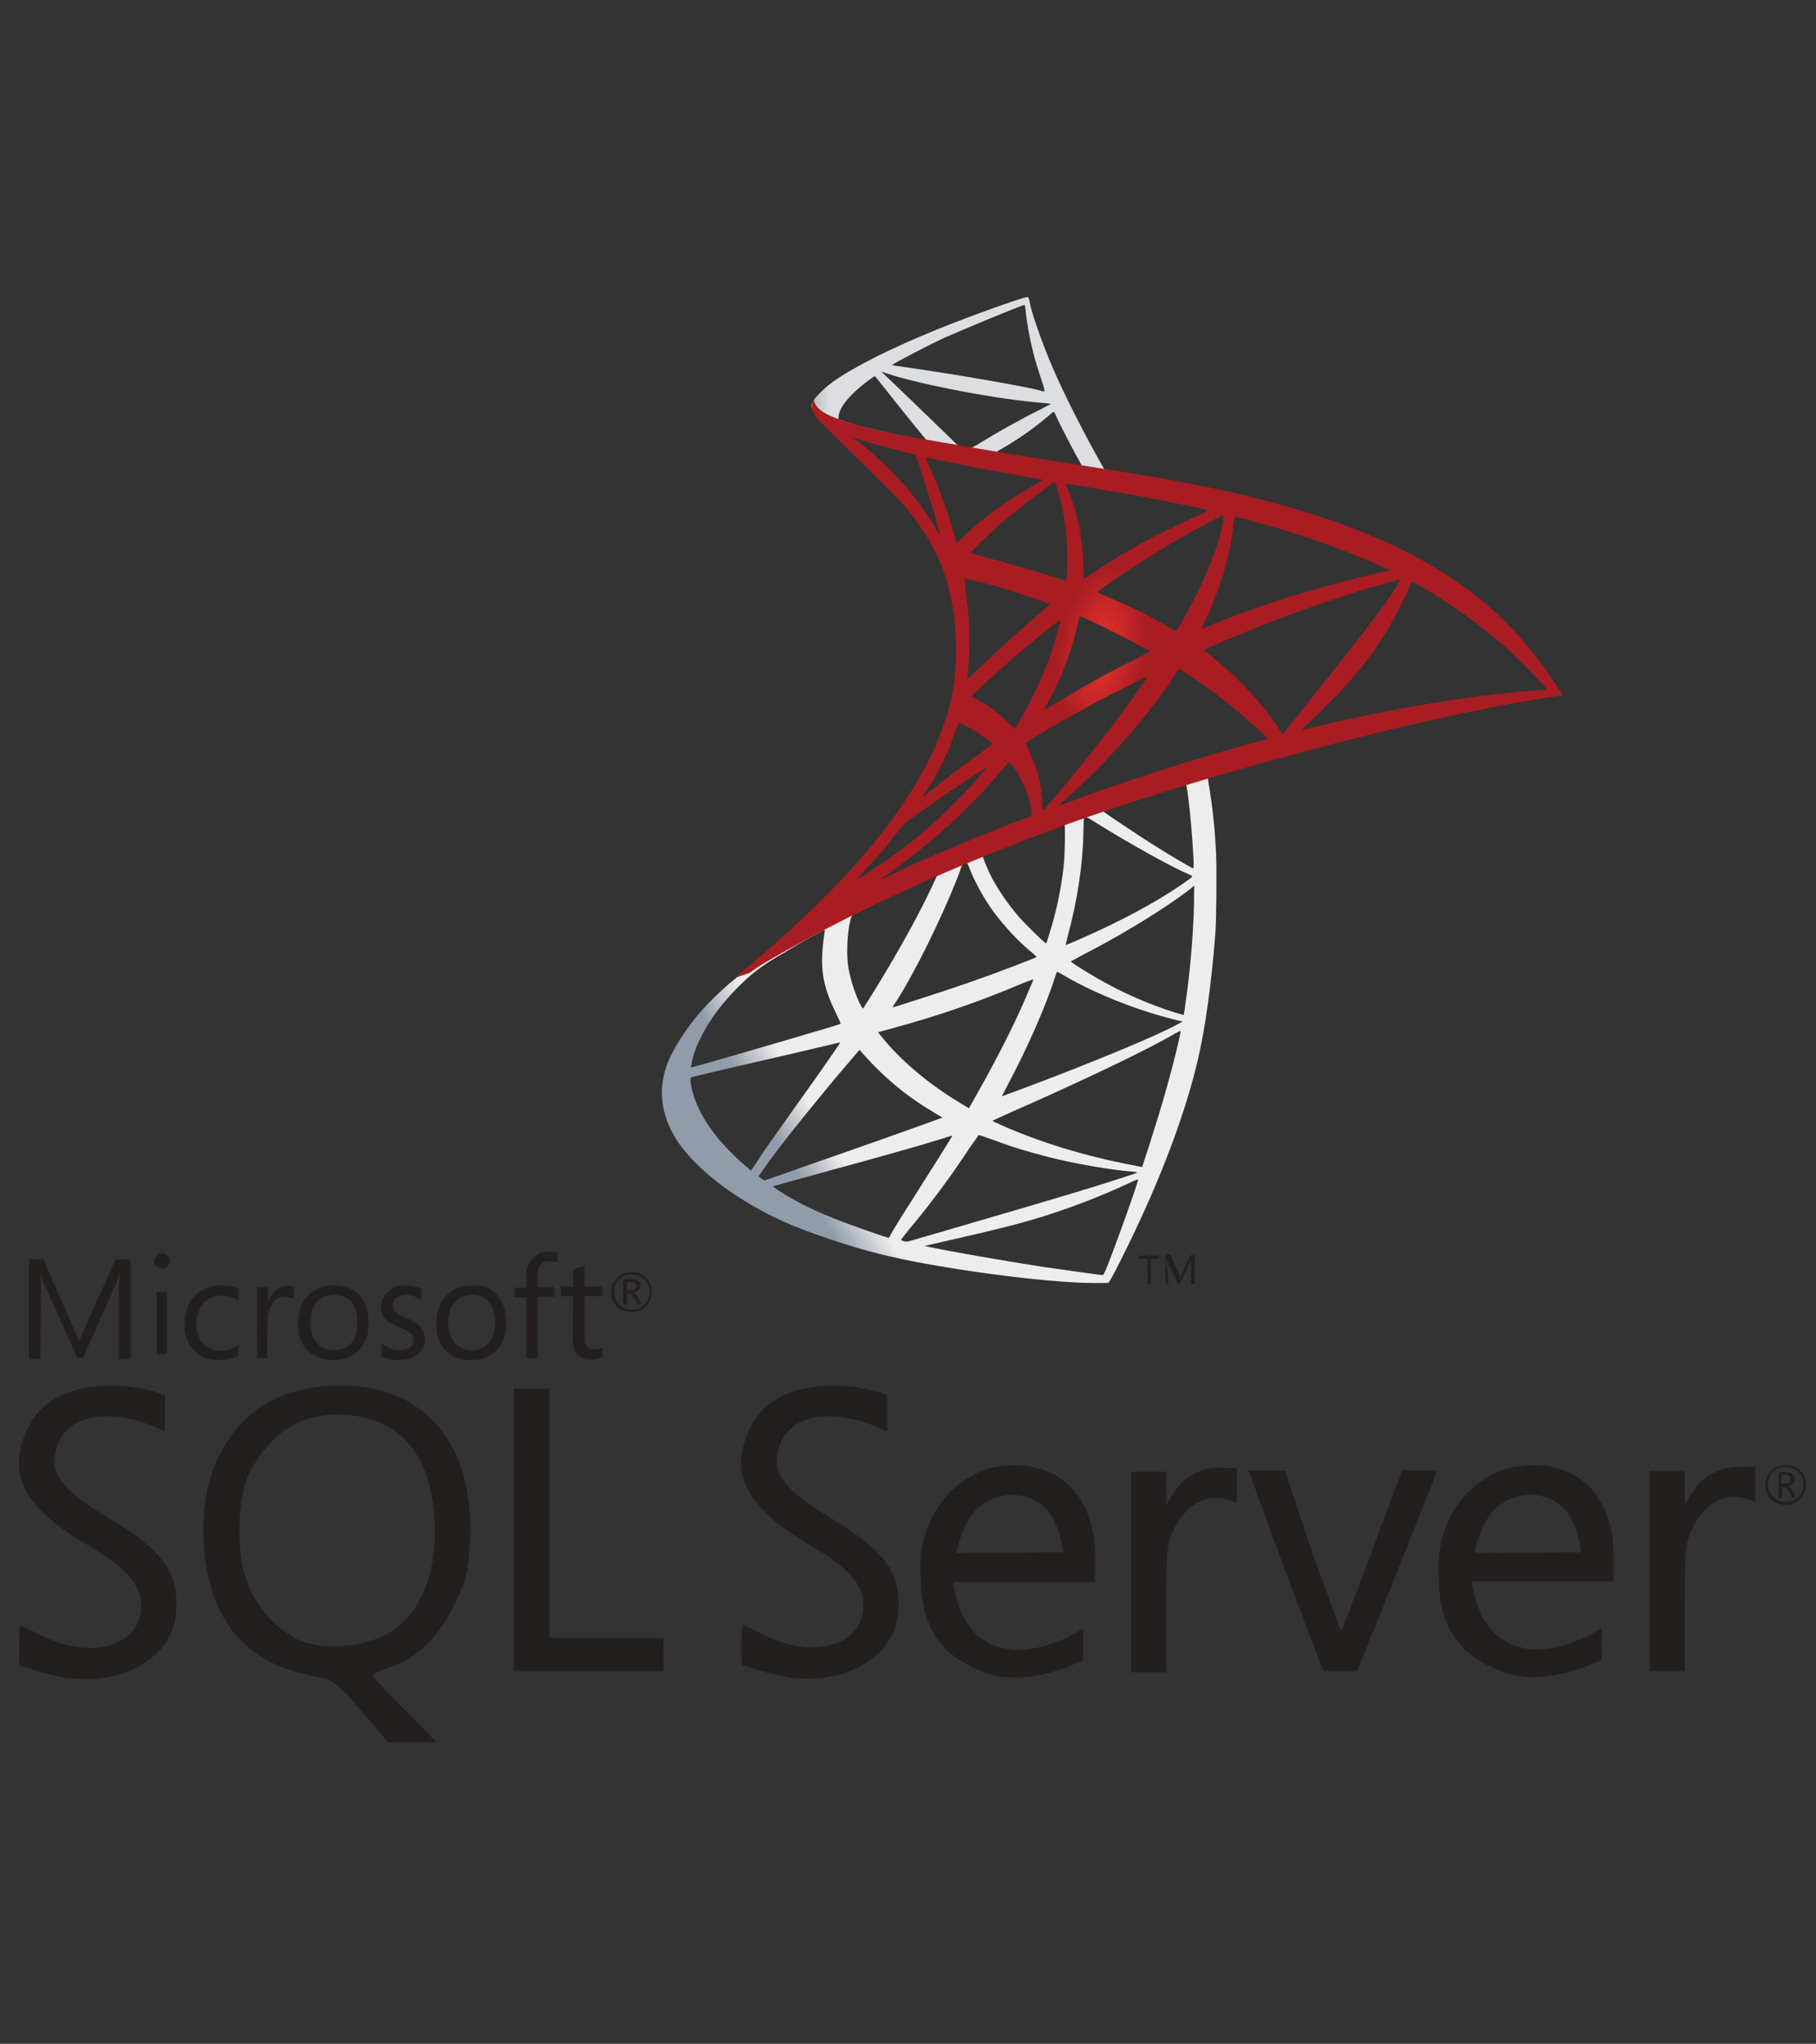 <?xml version="1.0" encoding="utf-8"?>
<!-- Generator: Adobe Illustrator 25.0.0, SVG Export Plug-In . SVG Version: 6.00 Build 0)  -->
<svg version="1.1" id="Layer_1" xmlns="http://www.w3.org/2000/svg" xmlns:xlink="http://www.w3.org/1999/xlink" x="0px" y="0px"
	 viewBox="0 0 306 344.4" style="enable-background:new 0 0 306 344.4;" xml:space="preserve">
<rect x="0" y="0" width="306" height="344.4" fill="#333333" stroke="none"/>
<style type="text/css">
	.st0{fill:url(#SVGID_1_);}
	.st1{fill:url(#SVGID_2_);}
	.st2{fill:url(#SVGID_3_);}
	.st3{fill:#231F1F;}
</style>
<g transform="matrix(.569 0 0 .569 199.451 -82.735)">
	
		<linearGradient id="SVGID_1_" gradientUnits="userSpaceOnUse" x1="-17941.685" y1="-15686.568" x2="-17840.396" y2="-15746.419" gradientTransform="matrix(0.119 0 0 0.119 2019.876 2359.001)">
		<stop  offset="0" style="stop-color:#909CA9"/>
		<stop  offset="1" style="stop-color:#EDEDEE"/>
	</linearGradient>
	<path class="st0" d="M13.9,369.7l-58.5,19.1l-50.9,22.4l-14.2,3.8c-3.6,3.4-7.4,6.9-11.5,10.5c-4.5,3.9-8.7,7.4-11.9,10
		c-3.6,2.8-8.9,8.1-11.6,11.5c-4,5-7.2,10.4-8.6,14.5c-2.4,7.4-1.2,14.9,3.4,21.9c6,8.8,18,17.8,31.9,24c7.1,3.1,19.1,7.2,28.1,9.4
		c15,3.8,44,7.9,59.9,8.5c3.2,0.1,7.6,0.1,7.7,0c0.4-0.2,2.8-4.9,5.7-10.8c9.8-20,16.9-38.8,20.7-54.8c2.3-9.7,4.1-22.7,5.3-38
		c0.3-4.3,0.4-18.6,0.2-23.5c-0.4-8-1.1-14.4-2.2-20.7c-0.2-0.9-0.2-1.8-0.1-1.8c0.2-0.1,0.7-0.3,7.9-2.4L13.9,369.7L13.9,369.7
		L13.9,369.7L13.9,369.7z M0.6,377.5c0.5,0,1.9,13.6,2.3,22.1c0.1,1.8,0,3,0,3c-0.4,0-7.5-4.2-12.5-7.4c-4.4-2.8-12.8-8.4-14.1-9.4
		c-0.4-0.3-0.4-0.4,3.2-1.6C-14.5,382.2,0.1,377.5,0.6,377.5z M-29.2,387.3c0.4,0,1.4,0.6,3.8,2.1c9.1,5.7,21.5,12.6,26.8,14.9
		c1.6,0.7,1.8,0.4-1.9,3c-8,5.5-18.1,10.9-30.4,16.3c-2.2,1-4,1.7-4,1.7c-0.1,0,0.2-1.1,0.5-2.4c3-11,4.6-22.1,4.7-31.1
		C-29.6,387.4-29.6,387.4-29.2,387.3C-29.3,387.3-29.2,387.3-29.2,387.3L-29.2,387.3z M-35.3,389.6c0.3,0.3,0.1,10.2-0.3,12.9
		c-0.8,6.5-2,12.5-4.1,19.2c-0.5,1.6-0.9,3-1,3.1c-0.2,0.2-6.2-5.7-8.2-8c-3.4-4-6.1-8-8.1-11.8c-1-2-2.6-5.9-2.5-6
		C-58.8,398.5-35.5,389.5-35.3,389.6L-35.3,389.6z M-64.2,401c0,0,0.1,0,0.1,0c0.1,0.1,0.4,0.8,0.7,1.6c1.4,3.8,4.6,9.5,7.3,13.1
		c3,4,6.9,8.2,10.2,11c1.1,0.9,2,1.7,2.2,1.9c0.3,0.3,0.4,0.2-6.8,3c-8.3,3.2-17.5,6.4-27.9,9.7c-2.5,0.8-5,1.6-7.5,2.4
		c-0.4,0.1-0.3-0.1,0.9-1.9c5.2-8.1,13-23.9,17.5-35.2c0.8-1.9,1.5-3.9,1.6-4.3c0.2-0.6,0.4-0.8,1-1.1
		C-64.7,401.1-64.4,401-64.2,401L-64.2,401z M-73.1,404.7c0.1,0.1-2.1,4.8-4.3,9.1c-4.3,8.4-9,16.6-15.2,26.6
		c-1.1,1.7-2.1,3.3-2.2,3.5c-0.2,0.3-0.3,0.2-1-1.1c-1.5-3-2.7-6.8-3.4-10.3c-0.7-3.4-0.5-9.5,0.2-13.2c0.6-2.7,0.5-2.7,1.9-3.4
		C-91.5,413-73.3,404.5-73.1,404.7L-73.1,404.7z M3.1,407.7v1.9c0,9.9-1.1,23.4-2.6,33.2C0.3,444.6,0,446,0,446c0,0-1.3-0.4-2.8-0.8
		c-6.6-2.1-13.8-5.1-20.3-8.7c-4.3-2.3-10.5-6.2-10.3-6.4c0,0,1.9-1,4.1-2.2c8.7-4.5,17-9.4,24.2-14.2c2.7-1.8,6.8-4.7,7.6-5.5
		L3.1,407.7L3.1,407.7z M-106.4,420.8c0.2,0,0.1,0.4-0.1,1.9c-0.2,1.1-0.4,3.3-0.5,4.7c-0.4,6.5,0.7,11.2,3.9,17.8
		c0.9,1.8,1.6,3.3,1.5,3.4c-0.3,0.3-29.6,8.8-38.7,11.4c-2.7,0.8-5.1,1.4-5.3,1.5c-0.3,0.1-0.4,0-0.2-0.7c1-6.5,6-15,12.9-22.1
		c4.6-4.8,8.3-7.6,14.5-11.1C-114,424.9-107.1,421-106.4,420.8C-106.5,420.8-106.5,420.8-106.4,420.8L-106.4,420.8z M-37.5,433.2
		c0,0,1.1,0.5,2.4,1.3c9.5,5.5,22.6,10.6,33.8,13.2l1,0.2l-1.4,0.8c-5.9,3.3-25.2,11.3-44.9,18.7c-2.9,1.1-5.7,2.1-6.2,2.3
		c-0.5,0.2-1,0.4-1,0.3c0,0,0.8-1.6,1.8-3.5c5.5-10.3,11.1-22.9,13.9-31.7C-37.8,433.9-37.6,433.2-37.5,433.2L-37.5,433.2z
		 M-44.5,435.4c0,0-0.3,1-0.8,2c-3.8,9.3-8.9,19.5-15.3,30.9c-1.6,2.9-3,5.3-3,5.3c0,0-1.4-0.8-3-1.8c-9.4-5.7-17.7-12.8-23.1-19.7
		l-0.8-1l4-1.1c14.4-3.9,26.6-8.2,38.8-13.4C-46,436-44.6,435.4-44.5,435.4z M-0.9,450.7C-0.9,450.7-0.8,450.7-0.9,450.7
		c0,1-2.2,10.1-4.1,16.7c-1.5,5.5-2.9,9.9-5.3,17.5c-1.1,3.4-2,6.1-2,6.1c0,0-0.3,0-0.6-0.1c-13.1-2.4-24.9-5.7-35.9-10.1
		c-3.1-1.2-7.5-3.2-7.8-3.4c-0.1-0.1,2.6-1.3,5.9-2.8c20.1-8.8,41-18.8,48.1-23.1C-1.7,451-1,450.7-0.9,450.7L-0.9,450.7z
		 M-101.7,454.1c0.1,0.1-5.5,8.2-13.4,19.2c-2.7,3.8-5.9,8.4-7.1,10c-1.2,1.7-3,4.3-4,5.9l-1.9,2.9l-2-1.7c-2.3-1.9-6.4-6.1-8.2-8.4
		c-3.8-4.7-6.4-9.7-7.4-14.3c-0.5-2.1-0.5-3.2,0-3.3c0.7-0.2,12.5-3,23.5-5.5c6.1-1.4,13.3-3.1,15.8-3.7
		C-103.8,454.6-101.7,454.1-101.7,454.1L-101.7,454.1z M-96,456.3l1.4,1.6c6.4,7.1,12.9,12.4,20.7,17c1.4,0.8,2.5,1.5,2.4,1.5
		c-0.3,0.2-27.3,9.8-39.8,14.1c-7,2.5-12.8,4.5-12.9,4.5c0,0-0.4-0.3-0.9-0.6l-0.8-0.6l1.3-1.9c4.2-6,9.4-12.6,20.7-26.3L-96,456.3
		L-96,456.3z M-60.7,481.5c0,0,2,0.7,4.4,1.5c5.7,2.2,10.3,3.5,16.4,5.1c7.5,1.9,18.4,3.8,24.8,4.3c1,0.1,1.5,0.2,1.3,0.3
		c-0.3,0.2-6.8,2.3-11.6,3.8c-7.6,2.4-30.8,9.2-49.7,14.7c-3.5,1-6.5,1.9-6.7,1.9c-0.4,0.1-1.9-0.3-1.9-0.5c0-0.1,1.1-1.5,2.3-3
		c6.4-7.6,12.7-16.1,17.9-24.1C-62,483.4-60.7,481.6-60.7,481.5L-60.7,481.5z M-68.5,481.8c0,0-3.1,5.1-8.6,13.7
		c-2.3,3.7-4.9,7.8-5.9,9.3c-0.9,1.4-2.2,3.6-3,4.9l-1.3,2.3l-0.7-0.2c-1.6-0.4-12.8-4.4-15.7-5.6c-3.7-1.5-7.5-3.2-10.3-4.7
		c-3.5-1.9-8-4.7-7.6-4.8c0.1,0,6.1-1.7,13.4-3.7c19.4-5.3,30.1-8.3,37.1-10.5C-69.7,482-68.6,481.7-68.5,481.8L-68.5,481.8z
		 M-13.5,494.7L-13.5,494.7c0.2,0.4-6.9,20.3-9.5,26.6c-0.6,1.4-0.8,1.8-1.1,1.7c-0.8,0-11.1-1.5-17.5-2.4c-11-1.7-29.5-4.9-34.1-6
		l-1.1-0.2l6.6-1.5c14.1-3.2,20.9-4.9,27.8-7c8.7-2.7,17.3-6,26-10C-15,495.2-13.8,494.7-13.5,494.7L-13.5,494.7z"/>
	
		<linearGradient id="SVGID_2_" gradientUnits="userSpaceOnUse" x1="-17937.69" y1="-17669.014" x2="-17856.19" y2="-17669.014" gradientTransform="matrix(0.119 0 0 0.119 2019.876 2359.001)">
		<stop  offset="0" style="stop-color:#939FAB"/>
		<stop  offset="1" style="stop-color:#DCDEE1"/>
	</linearGradient>
	<path class="st1" d="M-46.3,233.4c-1-0.1-16.7,5.5-26.8,9.6c-13.7,5.6-24.3,10.9-30.8,15.5c-2.4,1.7-5.5,4.8-6,6
		c-0.2,0.4-0.3,1-0.3,1.5l5.9,5.6l14.1,4.5l33.5,6l38.3,6.6l0.4-3.3c-0.1,0-0.2,0-0.4,0l-5-0.8l-1-1.8c-5.2-9.2-11-20.6-14.3-28.3
		c-2.6-6-5.1-12.9-6.5-17.8C-45.8,233.6-45.9,233.4-46.3,233.4L-46.3,233.4L-46.3,233.4L-46.3,233.4z M-47.1,235.7L-47.1,235.7
		c0.1,0,0.3,1.3,0.4,2.7c0.8,6.2,2.1,12.2,4.3,18.6c1.6,4.9,1.6,4.6-0.3,4c-4.5-1.2-24.7-4.7-39.3-6.8c-2.3-0.3-4.3-0.6-4.3-0.7
		c-0.2-0.2,10.6-5.8,15.3-8C-64.9,242.8-48.3,235.9-47.1,235.7L-47.1,235.7z M-89.6,255.4l1.7,0.6c9.4,3.2,32.9,7.7,45.9,8.7
		c1.5,0.1,2.7,0.3,2.7,0.3c0,0-1.2,0.7-2.8,1.5c-6.3,3.1-13.2,7-17.9,9.9c-1.4,0.9-2.7,1.6-2.9,1.6c-0.2,0-1.1-0.2-2.1-0.3l-1.8-0.3
		l-4.4-4.3c-7.8-7.6-13.9-13.4-16.2-15.6L-89.6,255.4z M-91.4,256.8l6.2,7.8c3.4,4.3,6.8,8.5,7.6,9.4c0.8,0.9,1.4,1.7,1.3,1.7
		c-0.2,0.1-9-1.6-13.7-2.7c-4.8-1.1-6.8-1.6-9.8-2.6l-2.4-0.8v-0.6c0-3,3.8-7.4,10.2-11.9L-91.4,256.8L-91.4,256.8z M-38.5,267.4
		c0.2,0,0.4,0.4,0.9,1.6c1.5,3.3,6.2,12.2,7.3,14c0.4,0.6,1,0.6-5.3-0.4c-15-2.4-19.8-3.2-19.8-3.3c0,0,0.4-0.4,1-0.7
		c4.6-2.6,9.3-5.8,13.5-9.3c1-0.8,1.9-1.6,2.1-1.8C-38.6,267.4-38.5,267.4-38.5,267.4L-38.5,267.4z"/>
	
		<radialGradient id="SVGID_3_" cx="-6924.183" cy="-10666.749" r="108.207" gradientTransform="matrix(-0.114 -1.712736e-02 3.463960e-02 -0.228 -444.188 -2212.129)" gradientUnits="userSpaceOnUse">
		<stop  offset="0" style="stop-color:#EE352C"/>
		<stop  offset="1" style="stop-color:#A91D22"/>
	</radialGradient>
	<path class="st2" d="M-109.6,263.8c0,0-1,1.5,0,3.8c0.6,1.4,2.3,3.1,4.2,4.9c0,0,19.7,19.2,22,21.9c10.9,12.5,15.6,24.9,16,42
		c0.3,11-1.8,20.6-7,31.8c-9.2,20.1-28.6,42.2-58.5,66.8l4.4-1.5c2.8-2.1,6.7-4.4,15.7-9.3c20.8-11.4,44.2-21.9,72.9-32.7
		C1.5,376,69.5,357.8,108.2,351.9l4-0.6l-0.6-1c-3.5-5.5-6-8.9-8.9-12.5c-8.5-10.5-18.8-19-31.4-26.1C54,302,31.6,294.5,3.3,288.9
		c-5.3-1.1-17.1-3.1-26.6-4.6c-20.2-3.1-33.3-5.3-47.7-7.8c-5.2-0.9-12.9-2.2-18-3.3c-2.7-0.6-7.7-1.8-11.7-3.1
		C-104,268.8-108.6,267.6-109.6,263.8L-109.6,263.8z M-98.2,274.9c0,0,0.8,0.2,1.7,0.5c1.7,0.6,3.8,1.2,6.4,1.9
		c1.9,0.5,3.9,1,5.8,1.5c2.7,0.7,4.9,1.3,4.9,1.3c0.3,0.3,4.8,14.6,6.3,20.1c0.6,2.1,1,3.8,1,3.8c0,0-0.5-0.7-1.1-1.7
		c-5.2-9.1-13.3-18.3-22.8-25.8C-97.2,275.7-98.2,274.9-98.2,274.9L-98.2,274.9z M-76.4,280.9c0.2,0,1.2,0.1,2.4,0.4
		c7.5,1.7,21,4.2,29.6,5.7c1.5,0.2,2.6,0.5,2.6,0.6c0,0.1-0.5,0.4-1.2,0.8c-1.5,0.8-7.3,4.2-9.3,5.6c-4.9,3.3-9.3,6.8-12.5,10
		c-1.3,1.3-2.4,2.3-2.4,2.3s-0.3-0.8-0.5-1.7c-1.6-6.1-4.9-15.2-7.9-21.6C-76.1,281.9-76.5,280.9-76.4,280.9
		C-76.5,280.9-76.5,280.9-76.4,280.9L-76.4,280.9z M-38.2,288.2c0.3,0.1,0.7,1.6,1.6,4.9c1.6,6.4,2.4,13.6,2.1,20.2
		c-0.1,1.9-0.2,3.6-0.3,3.8l-0.1,0.4l-2.3-0.8c-4.7-1.5-12.4-3.8-19-5.6c-3.8-1-6.8-1.9-6.8-2c0-0.3,5.5-5.7,7.8-7.8
		C-50.7,297.4-38.6,288.1-38.2,288.2L-38.2,288.2z M-35.1,288.6c0.1-0.1,18.3,3,26.6,4.6c6.1,1.2,15.1,3,15.6,3.3
		c0.3,0.1-0.7,0.6-3.6,1.9c-11.7,5.3-20.3,10-28.9,15.7c-2.3,1.5-4.2,2.7-4.2,2.7c0,0-0.1-1.3-0.1-2.8c0-8.4-1.7-16.9-4.8-24
		C-34.9,289.3-35.2,288.7-35.1,288.6z M11.8,297.9c0.1,0.1-0.4,3.7-1,5.8c-1.6,6.6-5.9,16.3-11.1,25.5c-0.9,1.6-1.8,3-1.9,3
		c-0.1,0-1.3-0.6-2.7-1.4c-5.1-3-11-5.8-17.3-8.5c-1.8-0.8-3.3-1.4-3.4-1.5c-0.3-0.3,13.9-9.7,21.4-14.2
		C1.9,303.1,11.7,297.7,11.8,297.9L11.8,297.9z M15.2,298.4c0.4,0,8.4,2.2,12.6,3.4c10.4,3.1,22.3,7.5,30.1,11l3.2,1.5l-2.3,0.5
		c-19,4.4-35.3,9.4-50.9,15.8c-1.3,0.5-2.4,1-2.5,1c-0.1,0,0.4-1,0.9-2.3c4.7-10,7.8-20.5,8.5-29.4
		C14.9,299.1,15.1,298.4,15.2,298.4L15.2,298.4z M-64.9,316.8c0.1-0.1,6.3,1.3,9.6,2.3c5,1.4,15.7,5,15.7,5.3c0,0-1.2,1.1-2.6,2.3
		c-5.8,4.8-11.4,9.9-18,16.3c-2,1.9-3.7,3.4-3.8,3.4c-0.1,0-0.1-0.3-0.1-0.6c1-7.4,0.8-17-0.6-26.6
		C-64.8,317.9-64.9,316.9-64.9,316.8z M64.2,317c0.1,0.1-2.8,4.7-4.7,7.3c-2.7,3.8-6.5,8.8-15.3,19.9c-4.6,5.8-9.9,12.4-11.6,14.6
		c-1.8,2.2-3.2,4.1-3.3,4.1c0,0-0.6-0.8-1.2-1.8c-4.9-7.4-10.9-13.9-17.9-19.7c-1.3-1.1-2.8-2.3-3.3-2.7c-0.5-0.4-0.9-0.7-0.9-0.8
		c0-0.1,7.5-3.4,13.2-5.7c10-4.1,23.6-8.9,33.8-12.1C58.4,318.5,64.1,316.9,64.2,317L64.2,317z M67.6,317.8c0.2,0,1.2,0.5,2.5,1.2
		c10.7,6.1,21.3,14.1,29.6,22.2c2.3,2.3,8.1,8.3,8,8.4c0,0-2,0.2-4.4,0.4c-18.6,1.4-42.4,5.3-65.3,10.9c-1.5,0.4-2.9,0.7-3,0.7
		c-0.1,0,1.6-1.7,3.8-3.8c13.4-12.9,19.6-21.1,26.8-35.7C66.6,319.8,67.5,318,67.6,317.8C67.6,317.8,67.6,317.8,67.6,317.8
		L67.6,317.8z M-30.8,327.9c0.6,0.1,6.4,2.8,10.7,5c4,2,9.9,5.2,10.3,5.4c0,0-2.1,1.1-4.7,2.4c-8.3,4.2-15.4,8.1-22.8,12.6
		c-2.1,1.3-3.9,2.3-3.9,2.3c-0.2,0-0.1-0.2,1.1-2.3c4-7.2,7.2-15.9,9-24.3C-31.1,328.4-30.9,327.9-30.8,327.9L-30.8,327.9z
		 M-36.5,329c0.1,0.1-1.4,5.6-2.3,8.5c-1.8,5.6-4.9,12.6-7.8,17.9c-0.7,1.2-1.8,3-2.3,4.1l-1.1,1.8l-2.5-2.4
		c-2.9-2.8-5.2-4.5-8.2-6.1c-1.2-0.6-2.1-1.1-2.1-1.2c0-0.4,7.6-7.2,13.3-12.2C-45.4,335.9-36.7,328.8-36.5,329L-36.5,329z
		 M-1.4,343.4l2.2,1.4c4.9,3.2,10.8,7.5,15.2,11.3c2.5,2.1,7.4,6.5,8.4,7.5l0.5,0.6l-3.6,1c-20.2,5.6-35.9,10.6-54.1,17.3
		c-2,0.8-3.8,1.4-3.9,1.4c-0.3,0-0.5,0.2,4.1-4c11.7-10.7,22-22.6,29.7-34.1L-1.4,343.4L-1.4,343.4z M-10.6,345.7
		c0.1,0.1-6,8.6-9.6,13.4c-4.3,5.7-12,15.4-17.3,21.6c-2.2,2.6-4.1,4.8-4.2,4.8c-0.1,0-0.2-0.6-0.2-1.6c0-5.3-1.4-11-3.8-15.9
		c-1-2-1.2-2.5-1-2.7c0.8-0.8,13.7-8.1,21.8-12.5C-19.3,350-10.8,345.6-10.6,345.7L-10.6,345.7z M-66.5,359.4c0.1,0,1.1,0.5,2.3,1.1
		c2.8,1.5,5.3,3.3,7.6,5.1c0.1,0.1-1.1,1-2.6,2.1c-4.2,3-10.6,7.8-14.3,10.8c-3.9,3.1-4,3.2-3.6,2.5c2.9-4.5,4.4-7,5.9-10.2
		c1.4-2.9,2.7-6.3,3.7-9.2C-67,360.4-66.6,359.4-66.5,359.4L-66.5,359.4z M-51.6,371.1c0.2,0,0.5,0.4,1.7,2.1
		c2.5,3.8,4.5,8.8,4.9,12.9l0.1,0.9l-6.1,2.3c-10.8,4.2-20.8,8.4-27.6,11.4c-1.9,0.9-5.2,2.5-7.4,3.5c-2.2,1.1-3.9,1.9-3.9,1.9
		s1.4-1.1,3-2.3c13.2-9.6,24.7-20.1,33.2-30.6C-52.6,372.1-51.8,371.1-51.6,371.1L-51.6,371.1L-51.6,371.1z M-58.5,372.8
		c0.2,0.2-4.9,5.9-8.3,9.4c-8.5,8.7-17,15.5-27.4,22.1c-1.3,0.8-2.5,1.6-2.7,1.7c-0.3,0.2,0.1-0.3,4.7-5.3c2.9-3.1,5.1-5.8,7.6-9.1
		c1.7-2.2,2-2.5,4.4-4.2C-73.6,382.7-58.6,372.6-58.5,372.8z"/>
</g>
<path class="st3" d="M57.3,233.5c-0.5,0-0.9,0-1.4,0c-9.4,0.5-15.7,4.6-19.4,12.7c-3.2,7.3-2.8,16.8,0,24.1
	c3.3,7.2,8.7,10.9,17.6,12.4c1.9,0.3,3.2,1.3,6.8,5.6l4.5,5.3h8.2l-5.4-5.5c-3-3-5.4-5.6-5.4-5.8c0-0.2,1.1-0.7,2.5-1.2
	c4.6-1.4,8.4-4.9,11.1-10.4c2.2-4.4,2.5-5.7,2.8-11.1C80,243.4,71.5,233.3,57.3,233.5L57.3,233.5L57.3,233.5z M64.5,275.7
	c-4,1.9-9.8,2.3-13.5,0.9c-3.9-1.4-7.7-5.5-9.4-10.1c-1.9-5-1.6-14.3,0.5-18.4c3.5-6.6,8.1-9.7,14.8-9.7c9.9,0,15.6,6.1,16.3,17.5
	C73.8,265.5,70.6,272.7,64.5,275.7L64.5,275.7z M205.7,247.3c-3.4,0-6.1,1.4-7.8,4.1l-1.4,2.2v-5.6h-5.9v33.8h5.9v-10.8
	c0-9.9,0.1-11,1.5-13.7c1.9-3.7,5.2-5.5,8.3-4.7l2.1,0.6v-5.8L205.7,247.3L205.7,247.3L205.7,247.3z M170.8,246.9
	c-1.2,0-2.4,0.2-3.6,0.4c-7.9,2.1-12.4,9.7-12.1,17.5c0,6.5,1.3,9.8,4.4,13.3c6.5,5.3,12.3,5.7,20.2,2.9c1.3-0.6,2.8-1.2,2.8-1.2
	v-5.3l-2.8,1.5c-6.4,2.8-11.2,2.8-15.1-0.5c-2.5-2.5-3.5-5.5-4-8.9h23.9v-4.6C184.5,252.7,179,246.8,170.8,246.9L170.8,246.9
	L170.8,246.9z M161.2,261.7c0,0,0.9-5.8,4.2-8.1c1.6-1.1,3.4-1.7,5.2-1.7c1.8,0,3.5,0.6,5,1.7c3,2.3,3.5,8,3.5,8L161.2,261.7
	L161.2,261.7L161.2,261.7L161.2,261.7z M18.1,255.7c-6.4-3.9-9.3-6.7-8.9-10c1-9.2,12.3-7.9,18.6-4.4l0-6.2c0,0-3.5-1.5-8.4-1.6
	c-7.6-0.1-12.6,2.4-14.9,7.5c-3.4,7.5-0.4,13.2,10.5,19.5c6.1,3.5,8.8,6.6,8.8,10c0,6.9-8.4,9.4-17,5c-1.8-0.9-3.3-1.6-3.4-1.6
	c-0.3,2-0.1,6.7-0.1,6.7s2.7,1.1,6.6,1.9c9.9,2,18.8-2.7,19.7-10.2C30.3,265.1,27.8,261.4,18.1,255.7L18.1,255.7L18.1,255.7z
	 M258.2,246.9c-1.2,0-2.4,0.2-3.7,0.4c-7.9,2.1-12.4,9.7-12.1,17.5c0,6.5,1.3,9.8,4.4,13.2c6.5,5.3,12.3,5.7,20.3,2.9
	c1.3-0.6,2.8-1.2,2.8-1.2v-5.3l-2.8,1.5c-6.4,2.8-11.2,2.8-15.1-0.5c-2.5-2.5-3.5-5.5-4-8.9h23.9v-4.6
	C271.9,252.6,266.3,246.7,258.2,246.9L258.2,246.9L258.2,246.9z M248.5,261.7c0,0,0.9-5.8,4.2-8.1c1.6-1.1,3.4-1.7,5.2-1.7
	c1.8,0,3.5,0.6,5,1.7c3,2.3,3.5,8,3.5,8L248.5,261.7L248.5,261.7L248.5,261.7z M139.8,255.7c-6.4-3.9-9.3-6.7-8.9-10
	c1-9.2,12.3-7.9,18.6-4.4l0-6.2c0,0-3.5-1.5-8.4-1.6c-7.6-0.1-12.6,2.4-14.9,7.5c-3.4,7.5-0.3,13.2,10.5,19.5
	c6.1,3.5,8.8,6.6,8.8,9.9c0,6.9-8.4,9.4-17,5c-1.8-0.9-3.3-1.6-3.4-1.6c-0.3,2-0.1,6.7-0.1,6.7s2.6,1.1,6.6,1.9
	c9.9,2,18.8-2.7,19.7-10.2C152,265.2,149.4,261.5,139.8,255.7L139.8,255.7L139.8,255.7z M293.1,247.2c-3.4,0-6.1,1.4-7.8,4.1
	l-1.4,2.2v-5.6h-5.9v33.7h5.9v-10.8c0-9.9,0.1-11,1.5-13.7c1.9-3.7,5.2-5.5,8.3-4.7l2.1,0.6v-5.9L293.1,247.2L293.1,247.2z
	 M92.6,255.5V234h-6v47.6h25.2V276H92.6L92.6,255.5L92.6,255.5z M230.9,262.2l-4.9,12.8l-4.7-12.9l-4.8-14.3h-6.1
	c4,11.2,8.3,22.7,12.6,33.8c1.9,0,3.8,0,5.7,0l6.7-16.7l6.8-17.1h-5.9C236.2,247.9,233.6,254.7,230.9,262.2L230.9,262.2L230.9,262.2
	z M106.4,221.1c1,0,1.8-0.3,2.4-1c0.7-0.7,1-1.4,1-2.4c0-1-0.3-1.8-1-2.4c-0.7-0.6-1.4-0.9-2.4-0.9c-1,0-1.8,0.3-2.4,1
	c-0.7,0.7-1,1.5-1,2.4c0,1,0.3,1.8,1,2.4C104.6,220.7,105.4,221.1,106.4,221.1L106.4,221.1L106.4,221.1z M104.3,215.6
	c0.6-0.6,1.3-0.8,2.2-0.8c0.8,0,1.5,0.3,2.1,0.8c0.6,0.6,0.9,1.3,0.9,2.1c0,0.8-0.3,1.6-0.9,2.2c-0.6,0.6-1.3,0.8-2.1,0.8
	c-0.9,0-1.5-0.3-2.1-0.8c-0.6-0.6-0.9-1.3-0.9-2.2C103.4,216.9,103.7,216.2,104.3,215.6z M105.7,218h0.4c0.3,0,0.5,0.3,0.8,0.8
	l0.5,1h0.7l-0.6-1.2c-0.2-0.5-0.5-0.7-0.7-0.8c0.3-0.1,0.6-0.2,0.8-0.4c0.2-0.2,0.3-0.5,0.3-0.8c0-0.4-0.1-0.6-0.3-0.8
	c-0.3-0.2-0.7-0.3-1.2-0.3H105v4.3h0.6L105.7,218L105.7,218L105.7,218z M105.7,216h0.5c0.4,0,0.7,0.1,0.8,0.2
	c0.1,0.1,0.2,0.3,0.2,0.5c0,0.5-0.3,0.7-0.9,0.7h-0.7L105.7,216L105.7,216L105.7,216z M6.9,217.6c0-1.5,0-2.6-0.1-3.3h0
	c0.2,0.8,0.3,1.4,0.5,1.7l5.7,12.8h1l5.7-12.9c0.2-0.4,0.3-0.9,0.5-1.6h0c-0.1,1.3-0.2,2.4-0.2,3.3V229h2v-16.8h-2.5l-5.3,11.7
	c-0.2,0.5-0.5,1.2-0.8,2.1h-0.1c-0.1-0.5-0.4-1.1-0.8-2l-5.2-11.8H4.9v16.8h1.9L6.9,217.6L6.9,217.6L6.9,217.6z M26.4,217.7h1.7
	v10.5h-1.7V217.7z M27.3,213.8c0.4,0,0.7-0.1,0.9-0.4c0.2-0.2,0.4-0.5,0.4-0.9c0-0.3-0.1-0.7-0.4-0.9c-0.2-0.2-0.5-0.4-0.9-0.4
	c-0.3,0-0.7,0.1-0.9,0.4c-0.2,0.2-0.4,0.5-0.4,0.9c0,0.4,0.1,0.7,0.4,0.9C26.7,213.7,26.9,213.8,27.3,213.8L27.3,213.8L27.3,213.8z
	 M40.2,228.4v-1.8c-0.9,0.7-1.9,1-3,1c-1.2,0-2.2-0.4-3-1.2c-0.7-0.8-1.1-1.9-1.1-3.3c0-1.5,0.4-2.6,1.2-3.5c0.8-0.8,1.8-1.3,3-1.3
	c1,0,2,0.3,2.9,0.9v-2c-0.8-0.4-1.7-0.6-2.8-0.6c-1.9,0-3.4,0.6-4.6,1.8c-1.1,1.2-1.7,2.8-1.7,4.8c0,1.7,0.5,3.2,1.5,4.3
	c1.1,1.1,2.5,1.7,4.2,1.7C38.2,229.2,39.3,228.9,40.2,228.4L40.2,228.4z M45.1,222.8c0-1.4,0.3-2.5,0.9-3.3c0.5-0.7,1.2-1,2-1
	c0.7,0,1.1,0.1,1.5,0.4v-2c-0.3-0.1-0.6-0.2-1.1-0.2c-0.7,0-1.3,0.2-1.9,0.7c-0.6,0.5-1,1.1-1.3,2h0v-2.5h-1.9v12H45L45.1,222.8
	L45.1,222.8z M56.1,229.2c1.8,0,3.3-0.6,4.4-1.7c1.1-1.1,1.6-2.7,1.6-4.6c0-2-0.5-3.5-1.5-4.6c-1-1.1-2.4-1.7-4.2-1.7
	c-1.8,0-3.3,0.5-4.4,1.6c-1.2,1.1-1.8,2.8-1.8,4.9c0,1.8,0.5,3.3,1.5,4.4C52.9,228.6,54.3,229.2,56.1,229.2L56.1,229.2L56.1,229.2z
	 M53.4,219.4c0.7-0.8,1.7-1.2,2.9-1.2c1.2,0,2.2,0.4,2.9,1.2c0.7,0.8,1,2,1,3.5c0,1.5-0.3,2.6-1,3.4c-0.7,0.8-1.6,1.2-2.9,1.2
	c-1.2,0-2.2-0.4-2.9-1.2c-0.7-0.8-1.1-1.9-1.1-3.4C52.2,221.4,52.6,220.3,53.4,219.4L53.4,219.4z M70.5,228.1
	c0.7-0.7,1.1-1.5,1.1-2.5c0-0.9-0.3-1.6-0.9-2.2c-0.5-0.5-1.2-0.9-2.2-1.3c-0.9-0.4-1.5-0.7-1.8-1c-0.3-0.3-0.5-0.7-0.5-1.2
	c0-0.5,0.2-0.9,0.6-1.2c0.4-0.3,0.9-0.5,1.5-0.5c1,0,1.9,0.3,2.7,0.9v-1.9c-0.8-0.4-1.6-0.6-2.6-0.6c-1.2,0-2.3,0.3-3,1
	c-0.8,0.7-1.2,1.5-1.2,2.5c0,0.9,0.3,1.6,0.8,2.2c0.4,0.5,1.1,0.9,2.2,1.3c1,0.4,1.6,0.8,2,1.1c0.3,0.3,0.5,0.7,0.5,1.1
	c0,1.1-0.8,1.7-2.3,1.7c-1.2,0-2.2-0.4-3.1-1.1v2.1c0.8,0.5,1.8,0.7,3,0.7C68.6,229.2,69.8,228.8,70.5,228.1L70.5,228.1L70.5,228.1z
	 M79.7,216.6c-1.8,0-3.3,0.5-4.4,1.6c-1.1,1.1-1.8,2.8-1.8,4.9c0,1.8,0.5,3.3,1.5,4.4c1.1,1.2,2.5,1.7,4.3,1.7
	c1.9,0,3.3-0.6,4.4-1.7c1.1-1.1,1.6-2.7,1.6-4.6c0-2-0.5-3.5-1.5-4.6C82.9,217.1,81.5,216.6,79.7,216.6L79.7,216.6L79.7,216.6z
	 M83.4,222.9c0,1.5-0.3,2.6-1,3.4c-0.7,0.8-1.6,1.2-2.9,1.2c-1.2,0-2.2-0.4-2.9-1.2c-0.7-0.8-1.1-1.9-1.1-3.4c0-1.5,0.4-2.7,1.2-3.5
	c0.7-0.8,1.7-1.2,2.9-1.2c1.2,0,2.2,0.4,2.8,1.2C83.1,220.2,83.4,221.4,83.4,222.9L83.4,222.9L83.4,222.9z M88.7,228.9h1.9v-10.4
	h2.8v-1.6h-2.8V215c0-1.7,0.7-2.5,2-2.5c0.5,0,0.9,0.1,1.3,0.3v-1.7c-0.3-0.2-0.8-0.2-1.4-0.2c-1,0-1.9,0.3-2.6,1
	c-0.8,0.8-1.2,1.8-1.2,3.1v2h-2v1.6h2L88.7,228.9L88.7,228.9z M96.5,225.6c0,2.4,1,3.5,3.2,3.5c0.8,0,1.3-0.1,1.8-0.4v-1.7
	c-0.4,0.3-0.8,0.4-1.2,0.4c-0.7,0-1.1-0.2-1.4-0.5c-0.3-0.3-0.4-0.9-0.4-1.7v-6.8h3v-1.6h-3v-3.5c-0.7,0.2-1.3,0.4-1.9,0.6v2.9h-2.1
	v1.6h2.1L96.5,225.6L96.5,225.6z M303.3,247.8c-0.7-0.6-1.4-0.9-2.4-0.9c-1,0-1.8,0.3-2.4,1c-0.7,0.6-1,1.5-1,2.4c0,1,0.3,1.8,1,2.4
	c0.7,0.6,1.5,0.9,2.4,0.9c1,0,1.8-0.3,2.4-1c0.6-0.7,1-1.4,1-2.4C304.3,249.2,304,248.4,303.3,247.8L303.3,247.8z M303,252.3
	c-0.6,0.6-1.3,0.8-2.1,0.8c-0.8,0-1.5-0.3-2.1-0.8c-0.6-0.6-0.9-1.3-0.9-2.2c0-0.8,0.3-1.5,0.8-2.1c0.6-0.6,1.3-0.8,2.2-0.8
	c0.8,0,1.5,0.3,2.1,0.8c0.6,0.6,0.9,1.3,0.9,2.1C303.9,251.1,303.6,251.8,303,252.3z M301.3,250.4c0.3-0.1,0.6-0.2,0.8-0.4
	c0.2-0.2,0.3-0.5,0.3-0.8c0-0.3-0.1-0.6-0.3-0.8c-0.3-0.2-0.7-0.3-1.2-0.3h-1.2v4.3h0.6v-1.8h0.4c0.3,0,0.5,0.3,0.8,0.8l0.5,1h0.7
	l-0.6-1.2C301.7,250.7,301.5,250.4,301.3,250.4L301.3,250.4L301.3,250.4z M300.9,250h-0.7v-1.5h0.5c0.4,0,0.7,0.1,0.8,0.2
	c0.2,0.1,0.2,0.3,0.2,0.5C301.7,249.8,301.4,250,300.9,250L300.9,250L300.9,250z M193.4,216.4h0.5v-4.3h1.4v-0.5h-3.4v0.5h1.4
	L193.4,216.4L193.4,216.4z M196.6,213.2c0-0.4,0-0.8,0-1c0,0.2,0.1,0.4,0.2,0.5l1.7,3.7h0.3l1.7-3.7c0-0.1,0.1-0.3,0.2-0.5
	c0,0.4,0,0.7,0,0.9v3.3h0.6v-4.9h-0.7l-1.5,3.3c0,0.1-0.2,0.4-0.2,0.6h0c0-0.2-0.1-0.3-0.2-0.6l-1.5-3.4h-0.8v4.9h0.5L196.6,213.2
	L196.6,213.2L196.6,213.2z"/>
</svg>
